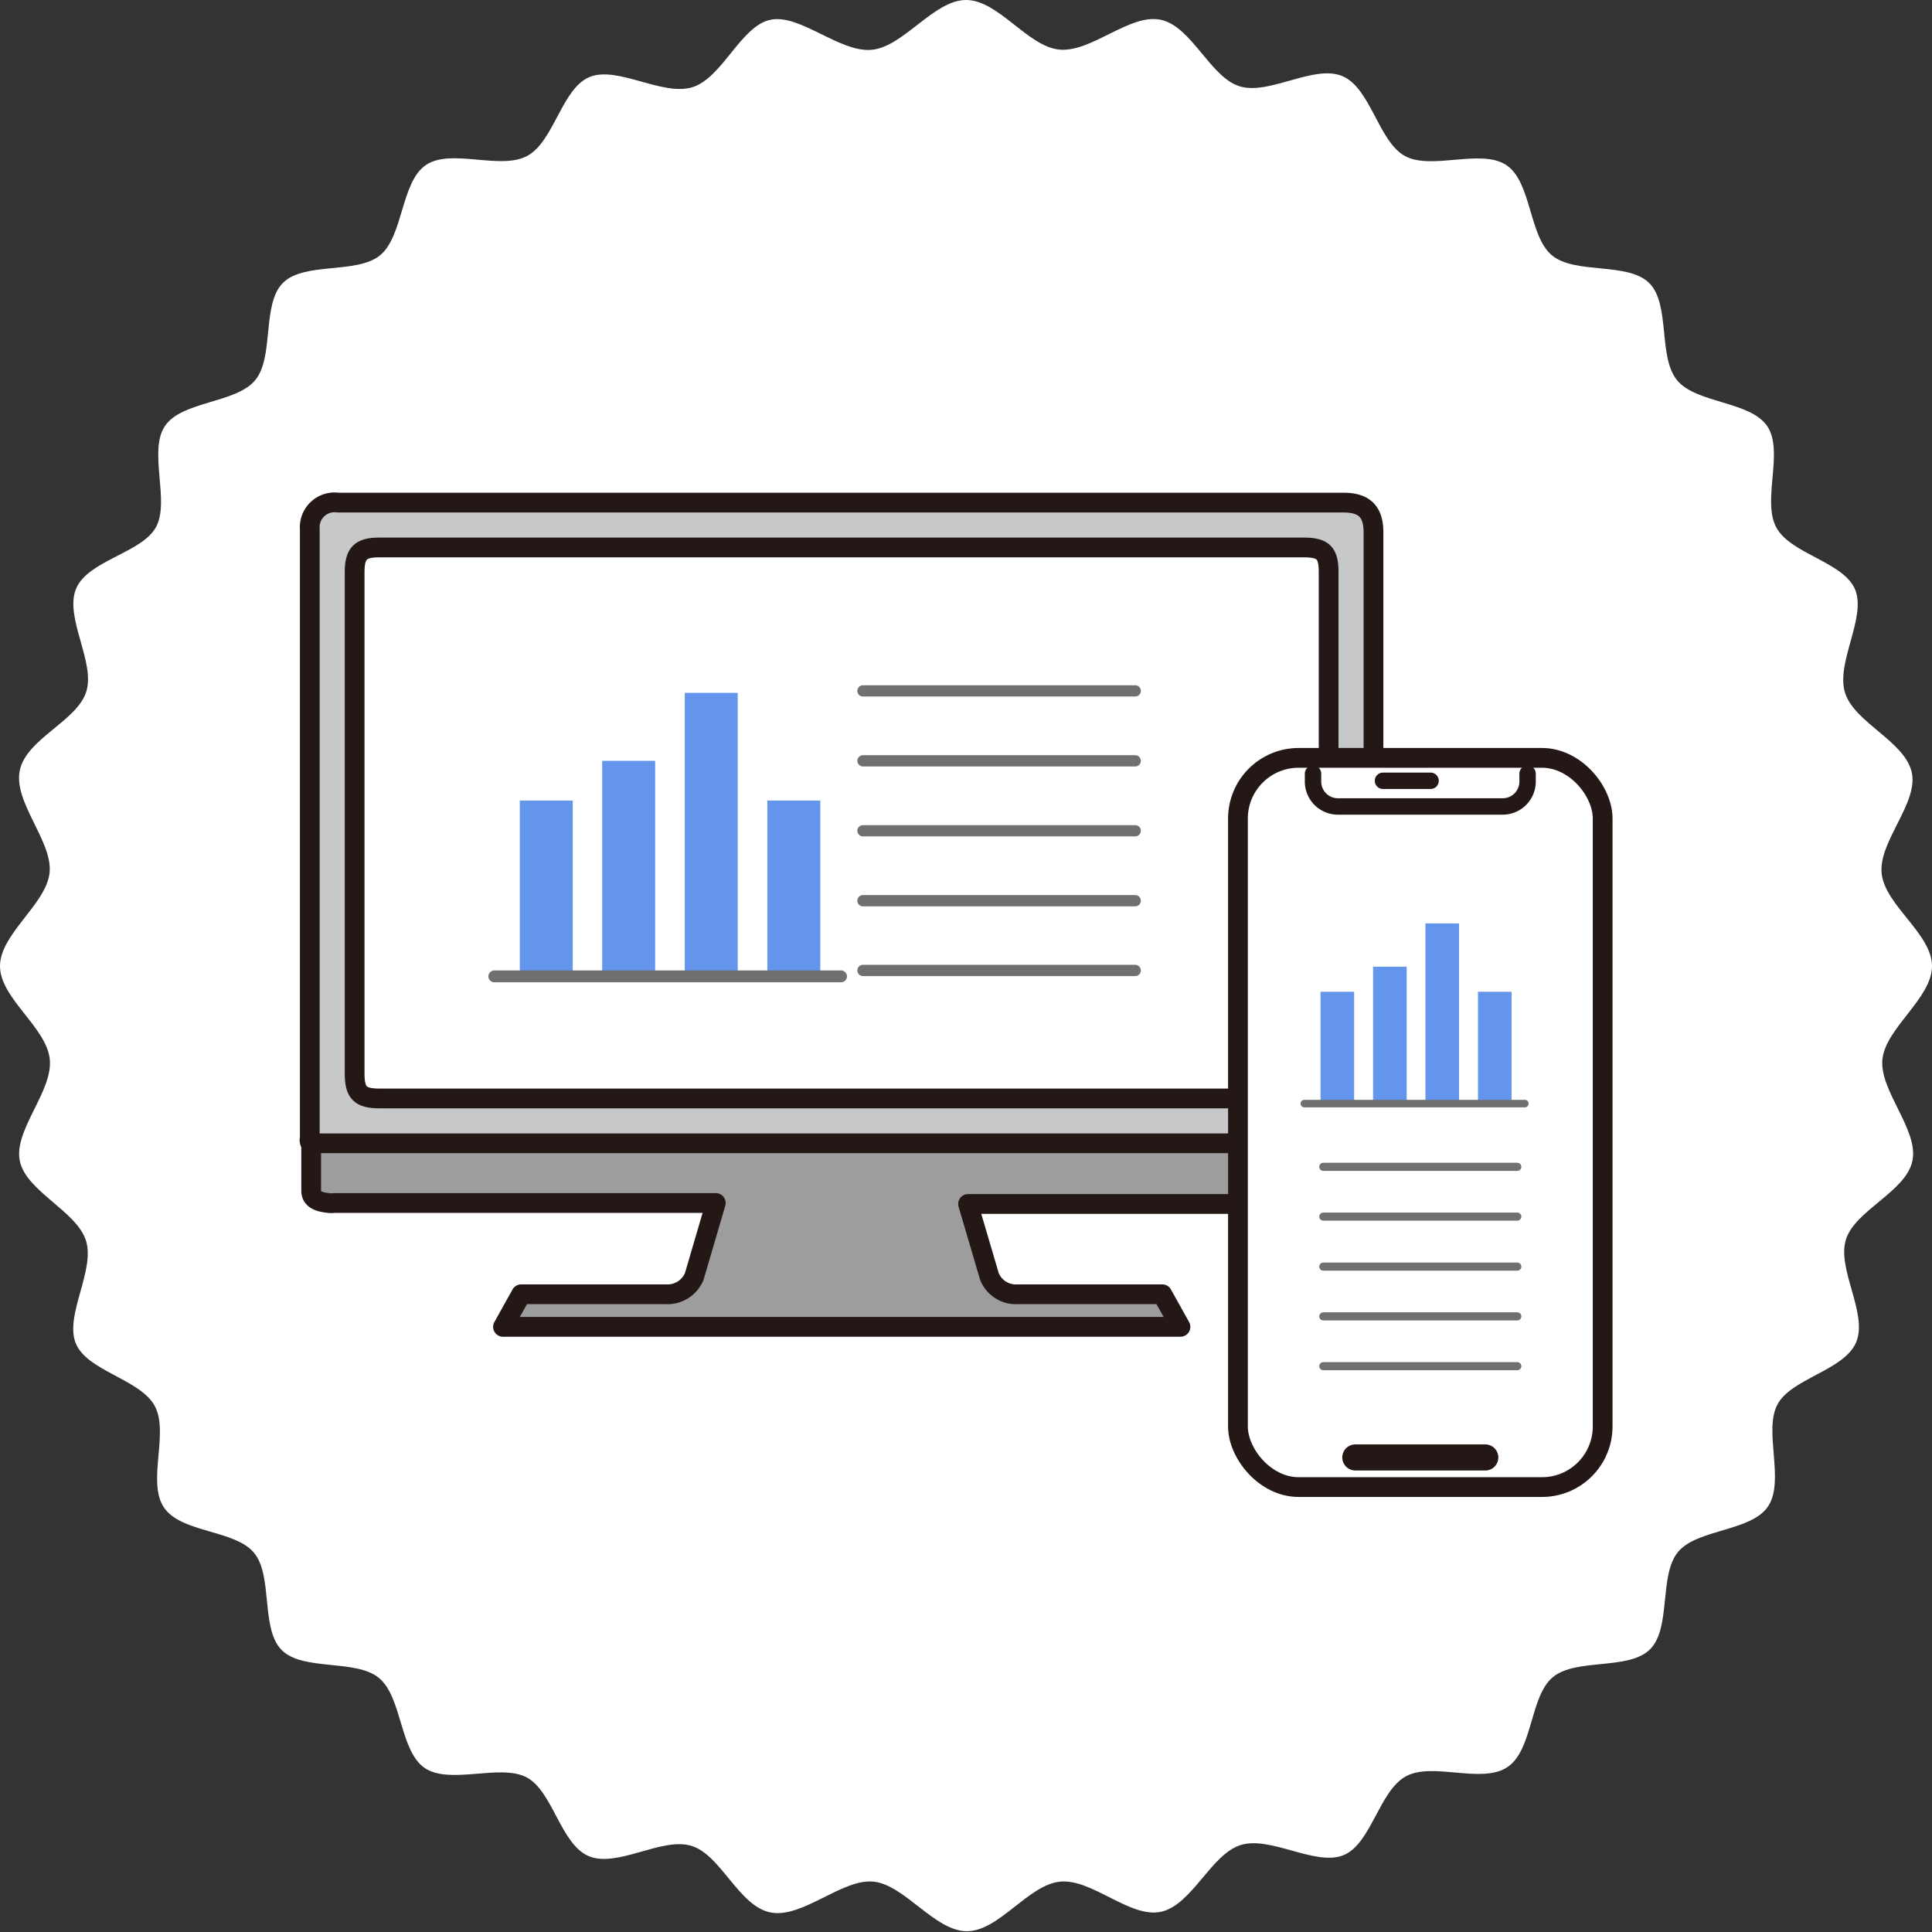 <svg xmlns="http://www.w3.org/2000/svg" viewBox="0 0 97.79 97.79"><rect x="0" y="0" width="97.79" height="97.79" fill="#333333" stroke="none"/><defs><style>.cls-1,.cls-5{fill:#fff;}.cls-2{fill:#c7c8c9;}.cls-10,.cls-2,.cls-4,.cls-5,.cls-9{stroke:#231815;}.cls-10,.cls-11,.cls-12,.cls-2,.cls-4,.cls-5,.cls-7,.cls-8,.cls-9{stroke-linecap:round;stroke-linejoin:round;}.cls-3{fill:#9d9d9e;}.cls-10,.cls-11,.cls-12,.cls-4,.cls-7,.cls-8,.cls-9{fill:none;}.cls-6{fill:#6495ed;}.cls-11,.cls-12,.cls-7,.cls-8{stroke:#717071;}.cls-7{stroke-width:0.6px;}.cls-8{stroke-width:0.57px;}.cls-9{stroke-width:0.83px;}.cls-10{stroke-width:1.32px;}.cls-11{stroke-width:0.38px;}.cls-12{stroke-width:0.41px;}</style></defs><g id="レイヤー_2" data-name="レイヤー 2"><g id="レイヤー_1-2" data-name="レイヤー 1"><path class="cls-1" d="M97.79,48.9c0,1.63-2.35,3.13-2.51,4.72s1.84,3.56,1.52,5.13-2.91,2.5-3.37,4,1.13,3.75.52,5.19-3.32,1.83-4,3.18.4,3.85-.46,5.13-3.59,1.13-4.56,2.31-.33,3.84-1.41,4.92-3.74.43-4.92,1.41-1,3.7-2.31,4.56-3.77-.28-5.13.46-1.76,3.45-3.18,4-3.69-1-5.19-.52-2.44,3-4,3.37-3.51-1.68-5.13-1.52-3.09,2.51-4.72,2.51-3.14-2.35-4.73-2.51S40.61,97.12,39,96.8s-2.5-2.91-4-3.37-3.76,1.13-5.2.52-1.82-3.32-3.17-4-3.86.4-5.13-.46-1.14-3.59-2.32-4.56-3.84-.33-4.92-1.41-.43-3.74-1.4-4.92-3.71-1-4.57-2.31.28-3.77-.46-5.13-3.44-1.76-4-3.18,1-3.69.52-5.19S1.31,60.3,1,58.75s1.68-3.51,1.52-5.13S0,50.53,0,48.9s2.35-3.14,2.51-4.73S.67,40.61,1,39s2.91-2.5,3.37-4-1.12-3.76-.52-5.2S7.16,28,7.89,26.69s-.4-3.86.46-5.13,3.6-1.14,4.57-2.32.32-3.84,1.4-4.92,3.74-.43,4.92-1.4,1.05-3.71,2.32-4.57,3.77.28,5.13-.46,1.75-3.44,3.17-4,3.69,1,5.2.52S37.5,1.31,39,1s3.51,1.68,5.13,1.52S47.26,0,48.9,0,52,2.35,53.62,2.51,57.18.67,58.75,1s2.5,2.91,4,3.37,3.75-1.12,5.19-.52,1.83,3.32,3.18,4.05,3.85-.4,5.13.46,1.13,3.6,2.31,4.57,3.84.32,4.92,1.4.43,3.74,1.41,4.92,3.7,1.05,4.56,2.32-.28,3.77.46,5.13,3.45,1.75,4,3.17-1,3.69-.52,5.2,3,2.44,3.37,4-1.68,3.51-1.52,5.13S97.79,47.26,97.79,48.9Z"/><path class="cls-2" d="M15.75,57.89c-.13-.1-.07-.24-.07-.36V26.78a1.26,1.26,0,0,1,1.44-1.34H68c1.06,0,1.52.46,1.52,1.51,0,8,0,29,0,30.54,0,.13.06.29-.08.4a.58.58,0,0,1-.4.12c-.15,0-.29,0-.44,0h-52A1.31,1.31,0,0,1,15.75,57.89Z"/><path class="cls-3" d="M69,57.87H15.75v2.39c0,.38.27.57.87.63a1.09,1.09,0,0,0,.31,0c6.44,0,12.87,0,19.3,0l-1.09,3.72a1.47,1.47,0,0,1-1.46.9h-7.3l-.92,1.65H59.75l-.92-1.65h-7.3a1.45,1.45,0,0,1-1.45-.9L49,60.94c6.35,0,12.71,0,19.07,0a1.87,1.87,0,0,0,.47,0c.57,0,.94-.27.94-.62,0-.8,0-1.6,0-2.4Z"/><path class="cls-4" d="M69,57.87H15.75v2.39c0,.38.27.57.87.63a1.09,1.09,0,0,0,.31,0c6.44,0,12.87,0,19.3,0l-1.09,3.72a1.47,1.47,0,0,1-1.46.9h-7.3l-.92,1.65H59.75l-.92-1.65h-7.3a1.45,1.45,0,0,1-1.45-.9L49,60.94c6.35,0,12.71,0,19.07,0a1.87,1.87,0,0,0,.47,0c.57,0,.94-.27.94-.62,0-.8,0-1.6,0-2.4Z"/><path class="cls-5" d="M42.59,55.6H19.22c-1,0-1.27-.29-1.27-1.27q0-12.67,0-25.37c0-.95.29-1.25,1.24-1.25H66c1,0,1.25.3,1.25,1.25V54.37c0,.92-.31,1.23-1.23,1.23Z"/><rect class="cls-6" x="26.31" y="40.52" width="2.68" height="8.8"/><rect class="cls-6" x="30.48" y="38.51" width="2.68" height="10.81"/><rect class="cls-6" x="34.66" y="35.07" width="2.68" height="14.25"/><rect class="cls-6" x="38.84" y="40.52" width="2.68" height="8.8"/><line class="cls-7" x1="25.02" y1="49.42" x2="42.57" y2="49.42"/><line class="cls-8" x1="43.68" y1="34.97" x2="57.46" y2="34.97"/><line class="cls-8" x1="43.68" y1="38.51" x2="57.46" y2="38.51"/><line class="cls-8" x1="43.68" y1="42.05" x2="57.46" y2="42.05"/><line class="cls-8" x1="43.68" y1="45.59" x2="57.46" y2="45.59"/><line class="cls-8" x1="43.68" y1="49.12" x2="57.46" y2="49.12"/><g id="border"><rect class="cls-5" x="62.66" y="38.36" width="18.46" height="36.91" rx="3.07"/><path class="cls-9" d="M77.32,39.16v.4a1.26,1.26,0,0,1-1.25,1.26H67.71a1.26,1.26,0,0,1-1.25-1.26v-.4"/><path class="cls-10" d="M68.6,73.77h6.58"/><path class="cls-9" d="M70,39.52h2.41"/></g><rect class="cls-6" x="66.84" y="50.2" width="1.7" height="5.6"/><rect class="cls-6" x="69.5" y="48.93" width="1.7" height="6.87"/><rect class="cls-6" x="72.15" y="46.74" width="1.7" height="9.06"/><rect class="cls-6" x="74.81" y="50.2" width="1.7" height="5.6"/><line class="cls-11" x1="66.02" y1="55.86" x2="77.18" y2="55.86"/><line class="cls-12" x1="66.98" y1="59.06" x2="76.8" y2="59.06"/><line class="cls-12" x1="66.98" y1="61.58" x2="76.8" y2="61.58"/><line class="cls-12" x1="66.98" y1="64.11" x2="76.8" y2="64.11"/><line class="cls-12" x1="66.98" y1="66.63" x2="76.8" y2="66.63"/><line class="cls-12" x1="66.98" y1="69.15" x2="76.8" y2="69.15"/></g></g></svg>